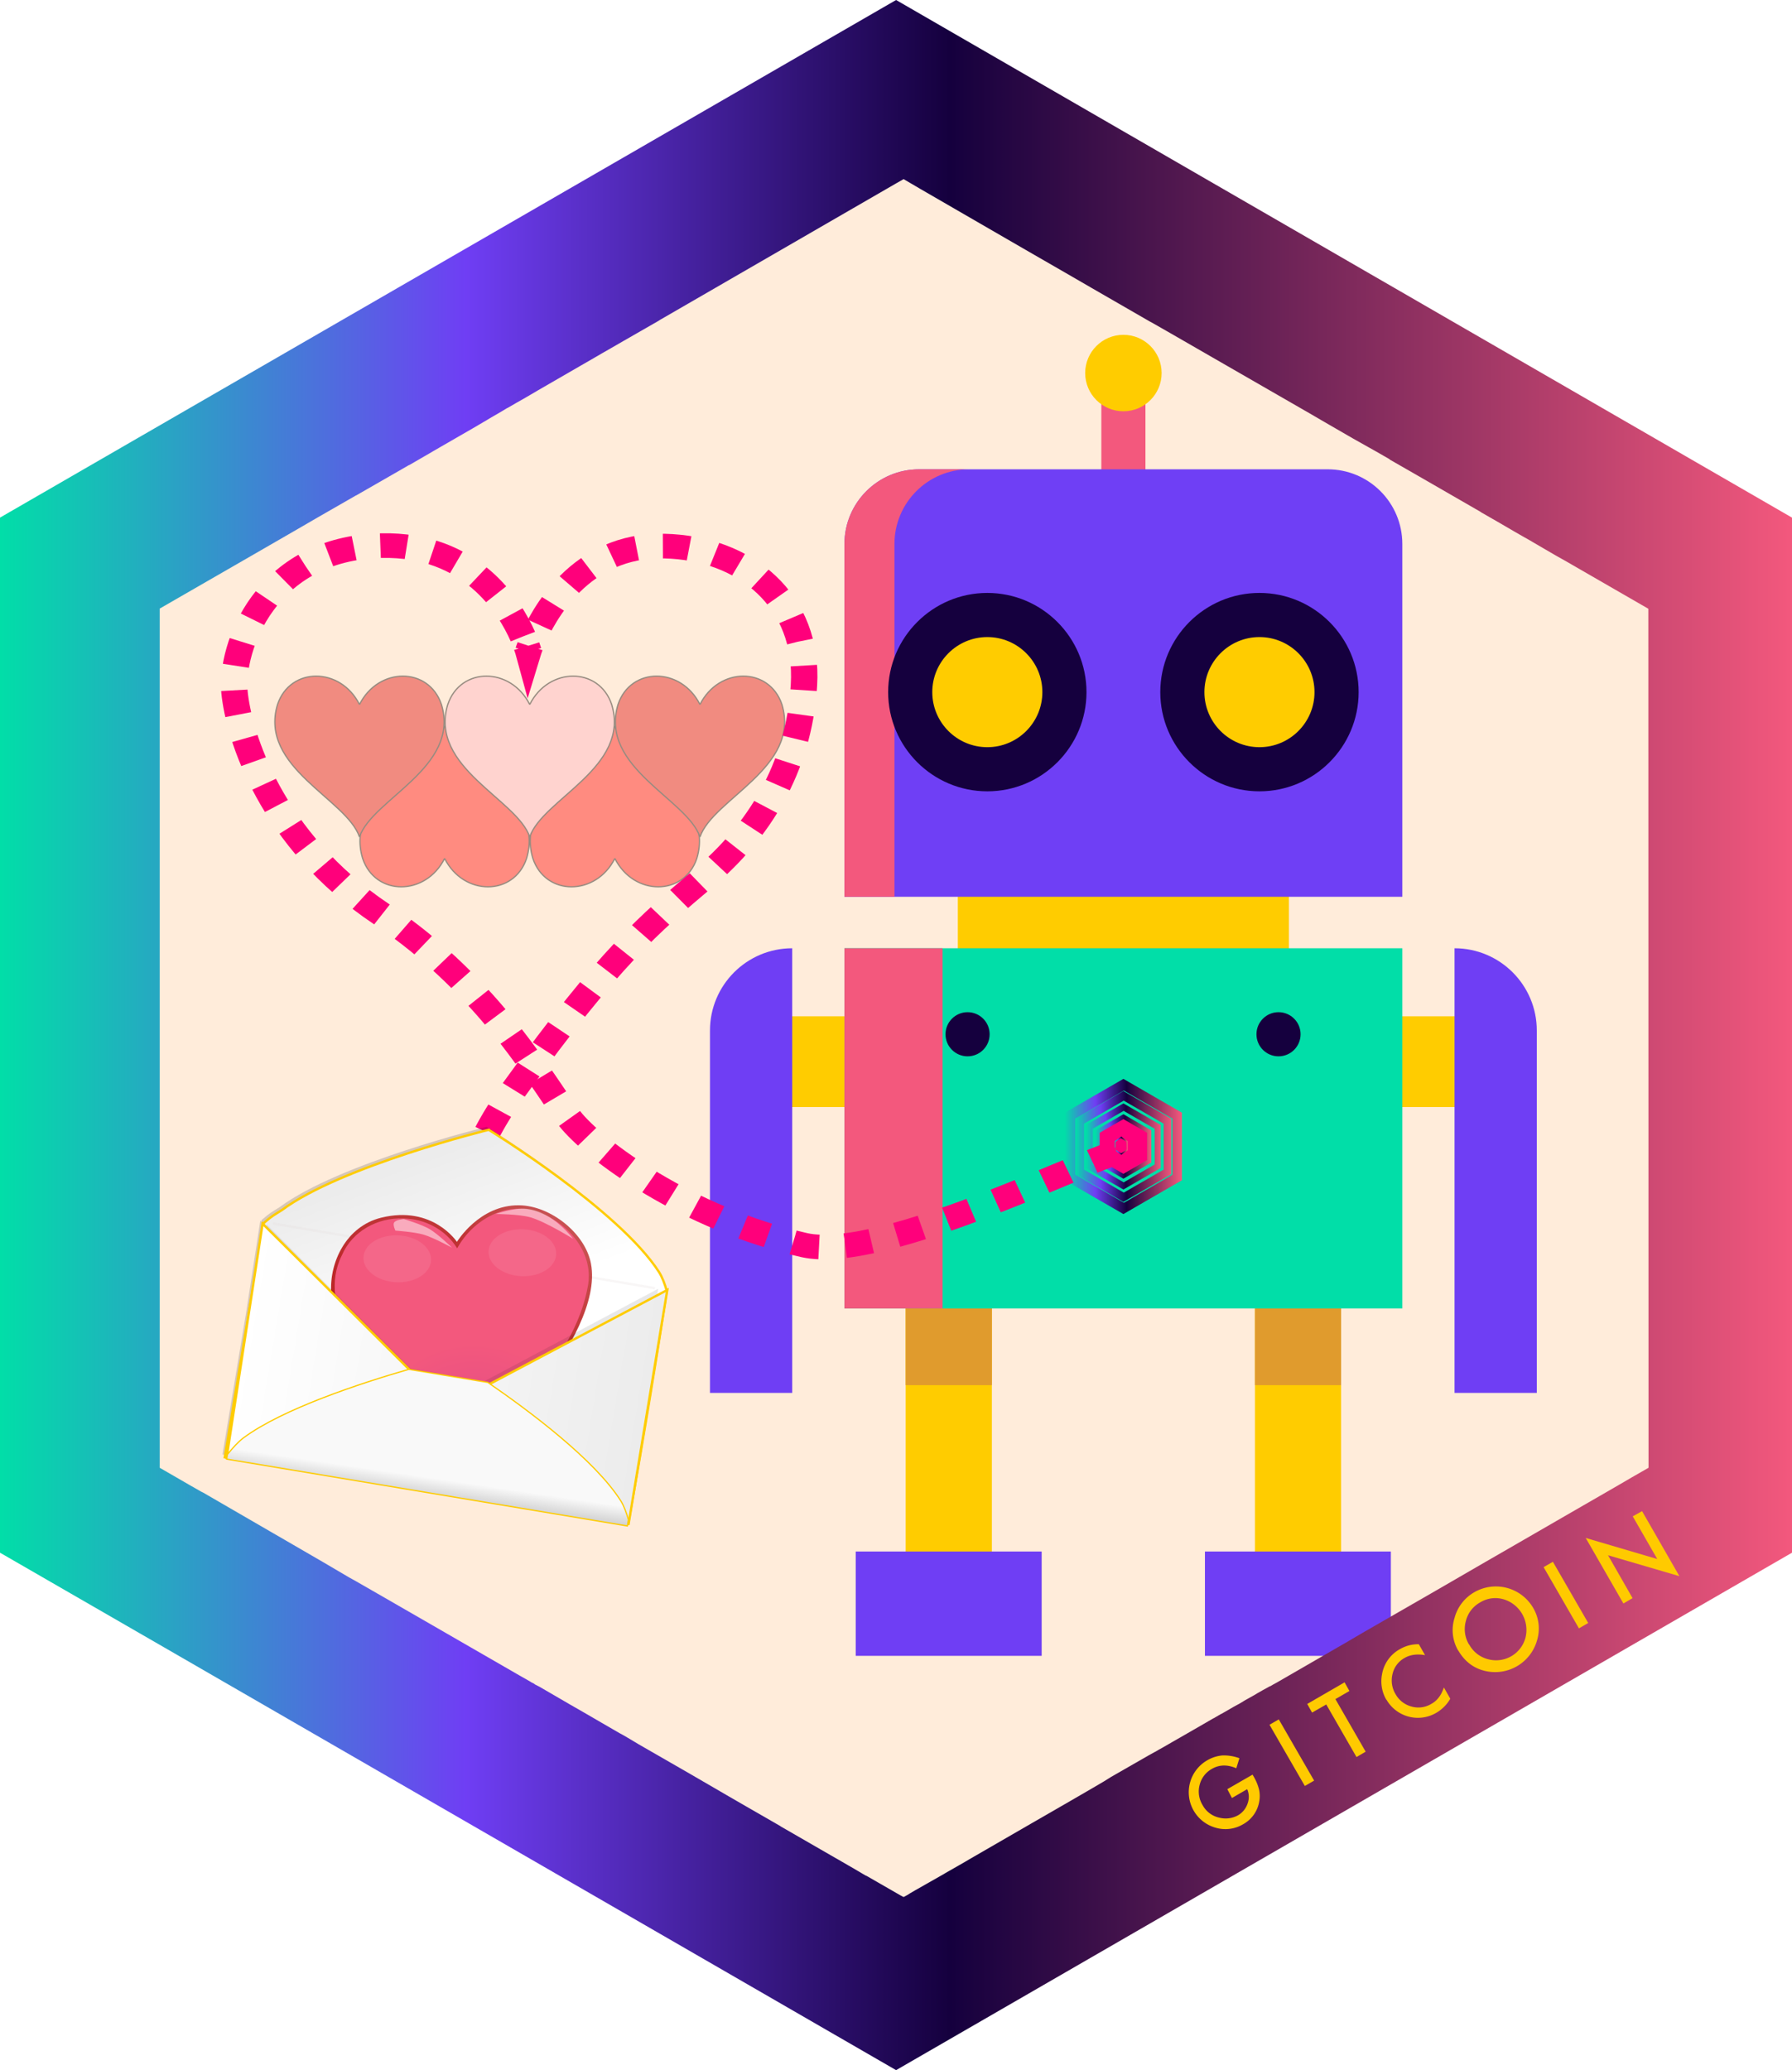 <?xml version="1.0" encoding="UTF-8" standalone="no"?>
<svg
   xmlns:dc="http://purl.org/dc/elements/1.1/"
   xmlns:cc="http://creativecommons.org/ns#"
   xmlns:rdf="http://www.w3.org/1999/02/22-rdf-syntax-ns#"
   xmlns:svg="http://www.w3.org/2000/svg"
   xmlns="http://www.w3.org/2000/svg"
   xmlns:xlink="http://www.w3.org/1999/xlink"
   xmlns:sodipodi="http://sodipodi.sourceforge.net/DTD/sodipodi-0.dtd"
   xmlns:inkscape="http://www.inkscape.org/namespaces/inkscape"
   id="svg5953"
   sodipodi:docname="botmati2.svg"
   inkscape:export-filename="/home/roger/mis-dibujos/open/uploaded/things/robot_box.png"
   viewBox="0 0 594 686"
   sodipodi:version="0.32"
   inkscape:export-xdpi="90"
   version="1.0"
   inkscape:output_extension="org.inkscape.output.svg.inkscape"
   inkscape:export-ydpi="90"
   inkscape:version="1.0.2 (e86c870879, 2021-01-15)"
   width="594"
   height="686">
  <defs
     id="defs5955">
    <linearGradient
       id="linearGradient4792">
      <stop
         id="stop4794"
         style="stop-color:#ffffff"
         offset="0" />
      <stop
         id="stop4796"
         style="stop-color:#585858"
         offset="1" />
    </linearGradient>
    <clipPath
       clipPathUnits="userSpaceOnUse"
       id="clipPath448">
      <path
         d="m 11336.1,10964.8 h -332.9 c -13.3,0 -25.8,5 -36.8,14 62.2,35 133.9,54.9 210.4,54.9 72.8,0 141.4,-18.1 201.5,-50.1 -12.2,-11.9 -26.7,-18.8 -42.2,-18.8"
         id="path446" />
    </clipPath>
    <radialGradient
       fx="0"
       fy="0"
       cx="0"
       cy="0"
       r="1"
       gradientUnits="userSpaceOnUse"
       gradientTransform="matrix(429.585,0,0,-429.585,11176.7,10604.1)"
       spreadMethod="pad"
       id="radialGradient454">
      <stop
         style="stop-opacity:1;stop-color:#59caf4"
         offset="0"
         id="stop450" />
      <stop
         style="stop-opacity:1;stop-color:#0c1c2b"
         offset="1"
         id="stop452" />
    </radialGradient>
    <linearGradient
       inkscape:collect="always"
       xlink:href="#radial-gradient-4"
       id="linearGradient3677"
       x1="5.4717639e-06"
       y1="343"
       x2="594"
       y2="343"
       gradientUnits="userSpaceOnUse"
       gradientTransform="translate(1256.418,182.877)" />
    <radialGradient
       id="radial-gradient-4"
       cx="518.31"
       cy="598.5"
       r="559.84"
       gradientUnits="userSpaceOnUse"
       gradientTransform="matrix(0.573,0,0,0.573,-536.753,-65.682)">
      <stop
         offset="0"
         stop-color="#2b237c"
         id="stop1117-9"
         style="stop-color:#01dea8;stop-opacity:1" />
      <stop
         offset="0.26"
         stop-color="#33c"
         id="stop1119-4"
         style="stop-color:#6f3ef4;stop-opacity:1" />
      <stop
         offset="0.53"
         stop-color="#339"
         id="stop1121-6"
         style="stop-color:#15003e;stop-opacity:1" />
      <stop
         offset="1"
         stop-color="#180d5b"
         id="stop1123-8"
         style="stop-color:#f3587d;stop-opacity:1" />
    </radialGradient>
    <linearGradient
       inkscape:collect="always"
       xlink:href="#radial-gradient-4"
       id="linearGradient1450"
       gradientUnits="userSpaceOnUse"
       gradientTransform="matrix(0.065,0,0,0.065,1609.393,540.388)"
       x1="5.4717639e-06"
       y1="343"
       x2="594"
       y2="343" />
    <linearGradient
       inkscape:collect="always"
       xlink:href="#radial-gradient-4"
       id="linearGradient1454"
       gradientUnits="userSpaceOnUse"
       gradientTransform="matrix(0.054,0,0,0.054,1612.89,544.427)"
       x1="5.4717639e-06"
       y1="343"
       x2="594"
       y2="343" />
    <linearGradient
       inkscape:collect="always"
       xlink:href="#radial-gradient-4"
       id="linearGradient1458"
       gradientUnits="userSpaceOnUse"
       gradientTransform="matrix(0.042,0,0,0.042,1616.431,548.517)"
       x1="5.4717639e-06"
       y1="343"
       x2="594"
       y2="343" />
    <linearGradient
       inkscape:collect="always"
       xlink:href="#radial-gradient-4"
       id="linearGradient1462"
       gradientUnits="userSpaceOnUse"
       gradientTransform="matrix(0.031,0,0,0.031,1619.535,552.101)"
       x1="5.4717639e-06"
       y1="343"
       x2="594"
       y2="343" />
    <linearGradient
       inkscape:collect="always"
       xlink:href="#radial-gradient-4"
       id="linearGradient1466"
       gradientUnits="userSpaceOnUse"
       gradientTransform="matrix(0.022,0,0,0.022,1622.142,555.113)"
       x1="5.4717639e-06"
       y1="343"
       x2="594"
       y2="343" />
    <linearGradient
       inkscape:collect="always"
       xlink:href="#radial-gradient-4"
       id="linearGradient1470"
       gradientUnits="userSpaceOnUse"
       gradientTransform="matrix(0.014,0,0,0.014,1624.653,558.013)"
       x1="5.4717639e-06"
       y1="343"
       x2="594"
       y2="343" />
    <linearGradient
       inkscape:collect="always"
       xlink:href="#radial-gradient-4"
       id="linearGradient1478"
       gradientUnits="userSpaceOnUse"
       gradientTransform="matrix(0.007,0,0,0.009,1625.942,559.501)"
       x1="5.4717639e-06"
       y1="343"
       x2="594"
       y2="343" />
    <filter
       id="h">
      <feGaussianBlur
         stdDeviation="2.494"
         id="feGaussianBlur1518" />
    </filter>
    <filter
       id="a">
      <feGaussianBlur
         stdDeviation=".772"
         id="feGaussianBlur1521" />
    </filter>
    <filter
       id="i">
      <feGaussianBlur
         stdDeviation="2.01"
         id="feGaussianBlur1524" />
    </filter>
    <filter
       id="j"
       x="-0.006"
       y="-0.641"
       width="1.012"
       height="2.282">
      <feGaussianBlur
         stdDeviation=".417"
         id="feGaussianBlur1527" />
    </filter>
    <filter
       id="b"
       x="-0.327"
       y="-0.446"
       width="1.655"
       height="1.893">
      <feGaussianBlur
         stdDeviation="6.24"
         id="feGaussianBlur1530" />
    </filter>
    <linearGradient
       id="g"
       x1="1206"
       x2="1366.1"
       y1="-796.46"
       y2="-519.79"
       gradientTransform="matrix(0.408,0.068,-0.068,0.408,871.147,802.02)"
       gradientUnits="userSpaceOnUse">
      <stop
         stop-color="#ececec"
         offset="0"
         id="stop1533" />
      <stop
         stop-color="#fff"
         offset=".407"
         id="stop1535" />
      <stop
         stop-color="#fff"
         offset=".86"
         id="stop1537" />
      <stop
         stop-color="#e6e6e6"
         offset="1"
         id="stop1539" />
    </linearGradient>
    <linearGradient
       id="f"
       x1="-685.33"
       x2="-509.15"
       gradientUnits="userSpaceOnUse"
       gradientTransform="matrix(0.766,0.127,-0.127,0.766,1920.781,354.545)">
      <stop
         stop-color="#fff"
         offset="0"
         id="stop1542" />
      <stop
         stop-color="#ececec"
         offset="1"
         id="stop1544" />
    </linearGradient>
    <linearGradient
       id="e"
       x1="1158.5"
       x2="1158.8"
       y1="-519.96"
       y2="-503.07"
       gradientTransform="matrix(0.408,0.068,-0.068,0.408,871.689,803.022)"
       gradientUnits="userSpaceOnUse">
      <stop
         stop-color="#f9f9f9"
         offset="0"
         id="stop1547" />
      <stop
         stop-color="#ccc"
         offset="1"
         id="stop1549" />
    </linearGradient>
    <radialGradient
       id="d"
       cx="827.56"
       cy="73.756"
       r="72.554"
       gradientTransform="matrix(-1.455,-0.575,-0.38,0.96,2630.801,1029.309)"
       gradientUnits="userSpaceOnUse">
      <stop
         stop-color="#b20506"
         offset="0"
         id="stop1552" />
      <stop
         stop-color="#b20506"
         stop-opacity=".556"
         offset="1"
         id="stop1554" />
    </radialGradient>
    <radialGradient
       id="c"
       cx="631.34"
       cy="137.41"
       r="72.554"
       gradientTransform="matrix(-0.467,-0.156,-0.146,0.435,1729.564,700.324)"
       gradientUnits="userSpaceOnUse">
      <stop
         stop-color="#e04a87"
         offset="0"
         id="stop1557" />
      <stop
         stop-color="#e04a87"
         stop-opacity="0"
         offset="1"
         id="stop1559"
         style="stop-color:#f3587d;stop-opacity:1" />
    </radialGradient>
    <filter
       inkscape:collect="always"
       style="color-interpolation-filters:sRGB"
       id="filter2523"
       x="-0.805"
       width="2.609"
       y="-0.697"
       height="2.393">
      <feGaussianBlur
         inkscape:collect="always"
         stdDeviation="1.91"
         id="feGaussianBlur2525" />
    </filter>
    <filter
       id="a-6"
       x="0"
       y="0"
       width="1"
       height="1"
       color-interpolation-filters="sRGB">
      <feFlood
         flood-color="rgb(128,128,128)"
         flood-opacity="0"
         result="result1"
         id="feFlood2611" />
      <feBlend
         in2="SourceGraphic"
         result="result2"
         id="feBlend2613"
         mode="normal" />
      <feComposite
         in2="SourceGraphic"
         k2="1"
         operator="arithmetic"
         result="result3"
         id="feComposite2615"
         k1="0"
         k3="0"
         k4="0" />
      <feComposite
         in2="SourceGraphic"
         operator="in"
         id="feComposite2617" />
    </filter>
    <style
       type="text/css"
       id="style6863">#hearts {stroke:black;stroke-width:2px;}
      .heart1 {fill:#ff0000;}
      .heart2 {fill:#dd0000;}
      .heart3 {fill:#ffb0c0;}</style>
    <symbol
       id="Heart"
       viewBox="0 0 280 270">
      <path
         d="M 140,58 C 170,-2 250,-2 270,58 300,158 160,208 140,268 M 140,58 C 110,-2 30,-2 10,58 -20,158 120,208 140,268"
         id="path6865" />
    </symbol>
  </defs>
  <sodipodi:namedview
     id="base"
     bordercolor="#666666"
     inkscape:pageshadow="2"
     inkscape:window-y="42"
     pagecolor="#ffffff"
     inkscape:window-height="726"
     inkscape:zoom="0.7"
     inkscape:window-x="0"
     showgrid="false"
     borderopacity="1.0"
     inkscape:current-layer="layer1"
     inkscape:cx="418.01764"
     inkscape:cy="324.55353"
     inkscape:window-width="1366"
     inkscape:pageopacity="0.0"
     inkscape:document-units="px"
     inkscape:document-rotation="0"
     inkscape:window-maximized="1"
     inkscape:snap-others="false"
     inkscape:snap-smooth-nodes="true"
     inkscape:snap-global="false" />
  <g
     id="layer1"
     inkscape:label="Capa 1"
     inkscape:groupmode="layer"
     transform="translate(-242.63,-346.68)">
    <g
       id="g7170"
       inkscape:export-xdpi="90"
       inkscape:export-ydpi="90"
       transform="translate(-1013.788,163.803)">
      <ellipse
         style="fill:#ffecda;fill-opacity:0.996;stroke:none;stroke-width:3.551;stroke-miterlimit:4;stroke-dasharray:none;stroke-dashoffset:0;stroke-opacity:1;paint-order:markers fill stroke;stop-color:#000000"
         id="path6859"
         cx="1557.216"
         cy="527.539"
         rx="286.064"
         ry="287.362" />
      <g
         id="hearts"
         transform="matrix(0.209,0,0,0.209,1346.318,404.224)"
         style="opacity:0.411">
        <g
           class="heart1"
           transform="rotate(180,207.5,180)"
           id="g6872">
          <use
             y="0"
             x="0"
             xlink:href="#Heart"
             width="280"
             height="270"
             id="use6870" />
        </g>
        <g
           class="heart1"
           transform="rotate(180,342.5,180)"
           id="g6876">
          <use
             y="0"
             x="0"
             xlink:href="#Heart"
             width="280"
             height="270"
             id="use6874" />
        </g>
        <g
           class="heart2"
           id="g6880">
          <use
             y="0"
             x="0"
             xlink:href="#Heart"
             width="280"
             height="270"
             id="use6878" />
        </g>
        <g
           class="heart3"
           transform="translate(270)"
           id="g6884">
          <use
             y="0"
             x="0"
             xlink:href="#Heart"
             width="280"
             height="270"
             id="use6882" />
        </g>
        <g
           class="heart2"
           transform="translate(540)"
           id="g6888">
          <use
             y="0"
             x="0"
             xlink:href="#Heart"
             width="280"
             height="270"
             id="use6886" />
        </g>
      </g>
      <g
         id="g1135"
         transform="translate(681.615,276.548)" />
      <g
         id="g1137"
         transform="translate(681.615,276.548)" />
      <g
         id="g1139"
         transform="translate(681.615,276.548)" />
      <g
         id="g1141"
         transform="translate(681.615,276.548)" />
      <g
         id="g1143"
         transform="translate(681.615,276.548)" />
      <g
         id="g1145"
         transform="translate(681.615,276.548)" />
      <g
         id="g1147"
         transform="translate(681.615,276.548)" />
      <g
         id="g1149"
         transform="translate(681.615,276.548)" />
      <g
         id="g1151"
         transform="translate(681.615,276.548)" />
      <g
         id="g1153"
         transform="translate(681.615,276.548)" />
      <g
         id="g1155"
         transform="translate(681.615,276.548)" />
      <g
         id="g1157"
         transform="translate(681.615,276.548)" />
      <g
         id="g1159"
         transform="translate(681.615,276.548)" />
      <g
         id="g1161"
         transform="translate(681.615,276.548)" />
      <g
         id="g1163"
         transform="translate(681.615,276.548)" />
      <path
         style="fill:#f3587d;fill-opacity:1;stroke-width:0.855"
         d="m 1628.791,371.062 c -4.04,0 -7.314,-3.274 -7.314,-7.314 v -49.937 c 0,-4.039 3.273,-7.314 7.314,-7.314 4.04,0 7.314,3.274 7.314,7.314 v 49.937 c 0,4.039 -3.273,7.314 -7.314,7.314 z"
         id="path1079" />
      <rect
         x="1573.912"
         y="472.244"
         style="fill:#ffcc00;fill-opacity:1;stroke-width:0.855"
         width="109.755"
         height="29.743"
         id="rect1081" />
      <path
         style="fill:#6f3ff5;fill-opacity:1;stroke-width:0.855"
         d="m 1721.25,363.132 v 116.913 h -37.583 -109.755 -37.583 V 363.132 c 0,-13.662 11.078,-24.74 24.74,-24.74 h 67.725 67.716 c 13.671,8.6e-4 24.739,11.079 24.739,24.74 z"
         id="path1083" />
      <path
         style="fill:#f3587d;fill-opacity:1;stroke-width:0.855"
         d="m 1577.647,338.393 h -16.578 c -13.662,0 -24.74,11.078 -24.74,24.74 v 116.913 h 16.578 V 363.132 c 9e-4,-13.661 11.079,-24.739 24.74,-24.739 z"
         id="path1085" />
      <rect
         x="1556.623"
         y="604.906"
         style="fill:#ffcc00;fill-opacity:1;stroke-width:0.855"
         width="28.572"
         height="103.729"
         id="rect1087" />
      <rect
         x="1672.394"
         y="604.906"
         style="fill:#ffcc00;fill-opacity:1;stroke-width:0.855"
         width="28.563"
         height="103.729"
         id="rect1089" />
      <path
         style="fill:#e09b2d;stroke-width:0.855"
         d="M 1672.394,605.881 V 641.884 h 28.563 V 605.881 Z M 1556.623,641.884 h 28.572 v -36.003 h -28.572 z"
         id="path1093" />
      <rect
         x="1708.144"
         y="519.657"
         style="fill:#ffcc00;fill-opacity:1;stroke-width:0.855"
         width="53.273"
         height="30.075"
         id="rect1095" />
      <rect
         x="1495.791"
         y="519.657"
         style="fill:#ffcc00;fill-opacity:1;stroke-width:0.855"
         width="54.014"
         height="30.075"
         id="rect1097" />
      <path
         style="fill:#ffcc00;fill-opacity:1;stroke-width:0.855"
         d="m 1583.683,386.673 c 14.121,0 25.56,11.448 25.56,25.56 0,14.121 -11.439,25.56 -25.56,25.56 -14.11,0 -25.549,-11.439 -25.549,-25.56 0,-14.111 11.439,-25.56 25.549,-25.56 z"
         id="path1099" />
      <path
         style="fill:#ffcc00;fill-opacity:1;stroke-width:0.855"
         d="m 1673.896,386.673 c 14.11,0 25.559,11.448 25.559,25.56 0,14.121 -11.448,25.56 -25.559,25.56 -14.121,0 -25.56,-11.439 -25.56,-25.56 0,-14.111 11.439,-25.56 25.56,-25.56 z"
         id="path1101" />
      <polygon
         style="fill:#6f3ef4;fill-opacity:1"
         points="171.606,471.562 205.019,471.562 224.36,471.562 224.36,512 152.265,512 152.265,471.562 "
         id="polygon1105"
         transform="matrix(0.855,0,0,0.855,1409.879,293.827)" />
      <polygon
         style="fill:#6f3ef4;fill-opacity:1"
         points="306.992,471.562 340.394,471.562 359.735,471.562 359.735,512 287.651,512 287.651,471.562 "
         id="polygon1107"
         transform="matrix(0.855,0,0,0.855,1409.879,293.827)" />
      <path
         style="fill:#6f3ef4;fill-opacity:1;stroke-width:0.855"
         d="m 1765.825,524.377 v 120.073 h -27.265 v -94.718 -30.075 -22.546 0 c 15.059,0 27.265,12.208 27.265,27.266 z"
         id="path1109" />
      <path
         style="fill:#6f3ef4;fill-opacity:1;stroke-width:0.855"
         d="m 1519.02,549.731 v 94.718 H 1491.754 V 524.377 c 0,-15.059 12.207,-27.265 27.265,-27.265 v 0 22.546 z"
         id="path1111" />
      <path
         style="fill:#01dea8;fill-opacity:1;stroke-width:0.855"
         d="m 1721.25,549.731 v 66.74 h -20.293 v -0.009 h -28.563 v 0.009 h -87.2 v -0.009 h -28.572 v 0.009 h -20.293 V 549.731 519.657 497.111 h 37.583 109.755 37.583 v 22.546 z"
         id="path1115" />
      <rect
         x="1536.329"
         y="497.111"
         style="fill:#f3587d;fill-opacity:1;stroke-width:0.855"
         width="32.531"
         height="119.351"
         id="rect1117" />
      <path
         style="fill:#15003e;fill-opacity:1;stroke-width:0.855"
         d="m 1616.56,412.233 c 0,-18.125 -14.746,-32.872 -32.872,-32.872 -18.127,0 -32.873,14.747 -32.873,32.872 0,18.125 14.747,32.872 32.873,32.872 18.125,0 32.872,-14.747 32.872,-32.872 z m -51.117,0 c 0,-10.06 8.185,-18.245 18.246,-18.245 10.06,0 18.245,8.184 18.245,18.245 0,10.06 -8.184,18.245 -18.245,18.245 -10.06,0 -18.246,-8.185 -18.246,-18.245 z"
         id="path1119" />
      <path
         style="fill:#15003e;fill-opacity:1;stroke-width:0.855"
         d="m 1673.895,445.105 c 18.125,0 32.872,-14.747 32.872,-32.872 0,-18.125 -14.747,-32.872 -32.872,-32.872 -18.127,0 -32.873,14.747 -32.873,32.872 0,18.125 14.746,32.872 32.873,32.872 z m 0,-51.117 c 10.06,0 18.244,8.184 18.244,18.245 0,10.06 -8.184,18.245 -18.244,18.245 -10.06,0 -18.246,-8.184 -18.246,-18.245 0,-10.06 8.185,-18.245 18.246,-18.245 z"
         id="path1121" />
      <g
         id="g1290"
         transform="matrix(0.855,0,0,0.855,827.018,57.345)">
        <circle
           style="fill:#15003e;fill-opacity:1"
           cx="997.89"
           cy="547.675"
           r="8.553"
           id="circle1123" />
        <circle
           style="fill:#15003e;fill-opacity:1"
           cx="877.34"
           cy="547.675"
           r="8.553"
           id="circle1125" />
      </g>
      <circle
         style="fill:#ffcc00;fill-opacity:1;stroke-width:0.855"
         cx="1628.795"
         cy="306.497"
         r="12.669"
         id="circle1129" />
      <path
         class="cls-6"
         d="m 1628.793,540.388 -19.4,11.203 v 22.403 l 3.81,2.197 0.071,0.041 15.52,8.961 19.397,-11.2 v -22.403 z m 16.29,31.768 -0.359,0.206 -0.314,0.183 -0.928,0.535 -0.022,0.015 v 0 l -1.258,0.726 -0.662,0.382 -1.067,0.618 -0.546,0.314 -1.04,0.599 -0.389,0.228 -0.131,0.075 -1.321,0.764 -0.082,0.045 -0.045,0.026 -0.019,0.011 h -0.01 l -0.15,0.082 -0.112,0.064 -0.075,0.045 -0.195,0.109 -0.123,0.075 -0.131,0.071 -0.187,0.109 -0.086,0.049 v 0 l -0.161,0.094 v 0 l -0.161,0.094 -0.442,0.255 -0.281,0.161 -0.221,0.127 -0.075,0.041 -0.082,0.049 v 0 l -0.135,0.075 -0.816,0.468 -0.15,0.094 -0.236,0.138 -0.232,0.135 -0.258,0.15 -0.857,0.494 -1.347,0.779 -0.082,0.049 -0.176,0.101 -0.243,0.139 -0.03,0.019 -0.632,0.359 -0.108,0.064 -0.011,0.007 -0.049,0.03 -0.067,0.037 h -0.019 l -0.049,-0.026 -0.449,-0.258 -0.299,-0.172 h -0.01 l -0.318,-0.187 -0.06,-0.034 -0.019,-0.011 -0.213,-0.124 -0.06,-0.034 -1.175,-0.678 -0.015,-0.011 -0.722,-0.415 -0.434,-0.251 v 0 l -0.135,-0.079 -0.651,-0.378 -1.119,-0.644 -0.15,-0.09 -0.026,-0.015 -0.011,-0.007 -0.045,-0.026 -0.108,-0.064 -0.064,-0.034 -0.311,-0.18 -0.464,-0.27 -0.307,-0.176 -0.67,-0.389 -0.015,-0.007 -0.067,-0.034 -0.037,-0.026 -0.052,-0.026 -0.023,-0.015 -0.243,-0.139 -1.882,-1.086 -1.183,-0.681 -0.457,-0.262 -0.161,-0.09 -0.554,-0.326 -0.659,-0.382 -0.187,-0.109 -0.239,-0.139 -1.512,-0.876 -0.052,-0.026 -0.262,-0.15 -0.603,-0.348 -0.026,-0.015 v -18.596 l 0.539,-0.311 1.482,-0.853 1.044,-0.603 0.348,-0.202 0.835,-0.479 v 0 l 0.984,-0.565 0.142,-0.082 0.022,-0.011 v 0 l 0.071,-0.041 0.258,-0.15 0.142,-0.082 v 0 l 0.037,-0.022 0.123,-0.071 0.045,-0.026 0.415,-0.24 v 0 l 0.273,-0.157 0.255,-0.15 0.052,-0.03 0.022,-0.015 0.082,-0.049 0.105,-0.06 0.146,-0.086 0.086,-0.052 v 0 l 0.034,-0.019 0.187,-0.109 0.093,-0.052 0.168,-0.097 0.019,-0.011 0.172,-0.101 1.231,-0.711 0.161,-0.094 0.183,-0.105 0.266,-0.153 0.763,-0.438 0.011,-0.007 0.03,-0.019 5.097,-2.946 0.165,-0.094 v 0 l 0.37,0.217 2.272,1.314 0.909,0.524 0.524,0.303 1.246,0.719 0.082,0.045 0.367,0.21 1.235,0.711 1.86,1.071 0.037,0.022 0.303,0.176 0.532,0.307 0.486,0.273 0.281,0.161 0.03,0.022 0.632,0.363 1.325,0.764 0.01,0.007 0.404,0.232 0.314,0.183 0.176,0.101 0.172,0.097 0.037,0.022 0.27,0.157 0.251,0.146 0.187,0.105 1.812,1.044 z"
         id="path1448"
         style="isolation:isolate;fill:url(#linearGradient1450);fill-opacity:1;stroke-width:0.037" />
      <path
         class="cls-6"
         d="m 1628.793,544.427 -15.903,9.183 v 18.364 l 3.123,1.801 0.058,0.034 12.721,7.346 15.9,-9.18 v -18.364 z m 13.353,26.041 -0.294,0.169 -0.258,0.15 -0.761,0.439 -0.018,0.012 v 0 l -1.031,0.595 -0.543,0.313 -0.874,0.506 -0.448,0.258 -0.853,0.491 -0.319,0.187 -0.107,0.061 -1.083,0.626 -0.067,0.037 -0.037,0.021 -0.016,0.01 h -0.012 l -0.123,0.068 -0.091,0.052 -0.061,0.037 -0.16,0.089 -0.101,0.061 -0.107,0.058 -0.153,0.089 -0.071,0.04 v 0 l -0.132,0.077 v 0 l -0.132,0.077 -0.362,0.209 -0.23,0.132 -0.181,0.104 -0.061,0.034 -0.067,0.04 v 0 l -0.111,0.061 -0.669,0.384 -0.123,0.077 -0.193,0.113 -0.19,0.11 -0.212,0.123 -0.703,0.405 -1.104,0.638 -0.067,0.04 -0.144,0.083 -0.199,0.113 -0.024,0.015 -0.518,0.295 -0.089,0.052 -0.012,0.006 -0.04,0.025 -0.055,0.031 h -0.016 l -0.04,-0.021 -0.368,-0.212 -0.245,-0.141 h -0.012 l -0.261,-0.153 -0.049,-0.028 -0.016,-0.01 -0.175,-0.101 -0.049,-0.028 -0.963,-0.555 -0.012,-0.01 -0.592,-0.341 -0.356,-0.206 v 0 l -0.111,-0.065 -0.534,-0.31 -0.917,-0.528 -0.123,-0.074 -0.022,-0.012 -0.012,-0.006 -0.037,-0.021 -0.089,-0.052 -0.053,-0.028 -0.255,-0.147 -0.38,-0.221 -0.252,-0.144 -0.549,-0.319 -0.012,-0.006 -0.055,-0.028 -0.03,-0.021 -0.042,-0.021 -0.019,-0.012 -0.199,-0.114 -1.543,-0.89 -0.969,-0.558 -0.374,-0.215 -0.132,-0.074 -0.454,-0.267 -0.54,-0.313 -0.153,-0.089 -0.196,-0.113 -1.239,-0.718 -0.042,-0.021 -0.215,-0.123 -0.494,-0.285 -0.022,-0.012 v -15.243 l 0.442,-0.255 1.215,-0.7 0.856,-0.494 0.285,-0.166 0.684,-0.393 v 0 l 0.807,-0.463 0.117,-0.068 0.018,-0.01 v 0 l 0.058,-0.034 0.212,-0.123 0.117,-0.068 v 0 l 0.03,-0.018 0.101,-0.058 0.037,-0.021 0.341,-0.196 v 0 l 0.224,-0.129 0.209,-0.123 0.042,-0.025 0.018,-0.012 0.067,-0.04 0.085,-0.049 0.119,-0.071 0.071,-0.043 v 0 l 0.028,-0.015 0.153,-0.089 0.076,-0.043 0.138,-0.08 0.016,-0.01 0.141,-0.083 1.009,-0.583 0.132,-0.077 0.15,-0.086 0.218,-0.126 0.626,-0.359 0.012,-0.006 0.024,-0.015 4.178,-2.415 0.135,-0.077 v 0 l 0.304,0.178 1.862,1.077 0.746,0.43 0.429,0.249 1.022,0.589 0.067,0.037 0.301,0.172 1.012,0.583 1.525,0.878 0.03,0.018 0.249,0.144 0.436,0.252 0.399,0.224 0.23,0.132 0.024,0.018 0.518,0.298 1.086,0.626 0.012,0.006 0.331,0.19 0.258,0.15 0.144,0.083 0.141,0.08 0.03,0.018 0.221,0.129 0.205,0.12 0.153,0.086 1.485,0.856 z"
         id="path1452"
         style="isolation:isolate;fill:url(#linearGradient1454);fill-opacity:1;stroke-width:0.031" />
      <path
         class="cls-6"
         d="m 1628.792,548.517 -12.361,7.138 v 14.274 l 2.427,1.4 0.045,0.026 9.888,5.71 12.358,-7.136 v -14.274 z m 10.379,20.241 -0.229,0.131 -0.2,0.117 -0.591,0.341 -0.014,0.01 v 0 l -0.801,0.463 -0.422,0.243 -0.679,0.394 -0.348,0.2 -0.663,0.382 -0.248,0.145 -0.083,0.048 -0.842,0.487 -0.052,0.029 -0.029,0.017 -0.012,0.008 h -0.01 l -0.095,0.052 -0.071,0.041 -0.047,0.029 -0.124,0.069 -0.079,0.048 -0.083,0.045 -0.119,0.069 -0.055,0.031 v 0 l -0.103,0.06 v 0 l -0.103,0.06 -0.281,0.162 -0.179,0.103 -0.141,0.081 -0.047,0.026 -0.052,0.031 v 0 l -0.086,0.048 -0.52,0.298 -0.095,0.06 -0.15,0.088 -0.148,0.086 -0.165,0.095 -0.546,0.315 -0.858,0.496 -0.052,0.031 -0.112,0.064 -0.155,0.088 -0.019,0.012 -0.403,0.229 -0.069,0.041 -0.01,0.005 -0.031,0.019 -0.043,0.024 h -0.013 l -0.031,-0.017 -0.286,-0.165 -0.191,-0.11 h -0.01 l -0.203,-0.119 -0.038,-0.021 -0.012,-0.008 -0.136,-0.079 -0.038,-0.021 -0.749,-0.432 -0.01,-0.008 -0.46,-0.265 -0.277,-0.16 v 0 l -0.086,-0.05 -0.415,-0.241 -0.713,-0.41 -0.095,-0.057 -0.017,-0.01 -0.01,-0.005 -0.029,-0.017 -0.069,-0.041 -0.041,-0.021 -0.198,-0.114 -0.296,-0.172 -0.196,-0.112 -0.427,-0.248 -0.01,-0.005 -0.043,-0.021 -0.023,-0.017 -0.033,-0.017 -0.015,-0.01 -0.155,-0.088 -1.199,-0.692 -0.753,-0.434 -0.291,-0.167 -0.102,-0.057 -0.353,-0.207 -0.42,-0.243 -0.119,-0.069 -0.152,-0.088 -0.963,-0.558 -0.033,-0.017 -0.167,-0.095 -0.384,-0.222 -0.017,-0.01 V 556.909 l 0.343,-0.198 0.944,-0.544 0.665,-0.384 0.222,-0.129 0.532,-0.305 v 0 l 0.627,-0.36 0.091,-0.052 0.014,-0.008 v 0 l 0.045,-0.026 0.165,-0.095 0.091,-0.052 v 0 l 0.023,-0.014 0.079,-0.045 0.029,-0.017 0.265,-0.153 v 0 l 0.174,-0.1 0.162,-0.095 0.033,-0.019 0.014,-0.01 0.052,-0.031 0.066,-0.038 0.093,-0.055 0.055,-0.033 v 0 l 0.022,-0.012 0.119,-0.069 0.059,-0.033 0.107,-0.062 0.013,-0.008 0.11,-0.064 0.784,-0.453 0.103,-0.06 0.117,-0.067 0.169,-0.098 0.486,-0.279 0.01,-0.005 0.019,-0.012 3.248,-1.877 0.105,-0.06 v 0 l 0.236,0.138 1.447,0.837 0.58,0.334 0.334,0.193 0.794,0.458 0.052,0.029 0.234,0.134 0.787,0.453 1.185,0.682 0.023,0.014 0.193,0.112 0.339,0.196 0.31,0.174 0.179,0.103 0.019,0.014 0.403,0.231 0.844,0.487 0.01,0.005 0.258,0.148 0.2,0.117 0.112,0.064 0.11,0.062 0.023,0.014 0.172,0.1 0.16,0.093 0.119,0.067 1.154,0.665 z"
         id="path1456"
         style="isolation:isolate;fill:url(#linearGradient1458);fill-opacity:1;stroke-width:0.024" />
      <path
         class="cls-6"
         d="m 1628.792,552.101 -9.257,5.346 v 10.69 l 1.818,1.048 0.034,0.02 7.405,4.276 9.255,-5.344 v -10.69 z m 7.773,15.159 -0.171,0.098 -0.15,0.087 -0.443,0.255 -0.011,0.007 v 0 l -0.6,0.346 -0.316,0.182 -0.509,0.295 -0.261,0.15 -0.496,0.286 -0.186,0.109 -0.062,0.036 -0.63,0.364 -0.039,0.021 -0.022,0.013 -0.01,0.006 h -0.01 l -0.071,0.039 -0.053,0.03 -0.035,0.021 -0.093,0.052 -0.059,0.036 -0.062,0.034 -0.089,0.052 -0.041,0.023 v 0 l -0.077,0.045 v 0 l -0.077,0.045 -0.211,0.121 -0.134,0.077 -0.105,0.061 -0.035,0.02 -0.039,0.023 v 0 l -0.064,0.036 -0.389,0.223 -0.071,0.045 -0.112,0.066 -0.111,0.064 -0.123,0.071 -0.409,0.236 -0.643,0.372 -0.039,0.023 -0.084,0.048 -0.116,0.066 -0.014,0.009 -0.302,0.171 -0.052,0.03 -0.01,0.004 -0.023,0.014 -0.032,0.018 h -0.01 l -0.023,-0.012 -0.214,-0.123 -0.143,-0.082 h -0.01 l -0.152,-0.089 -0.028,-0.016 -0.01,-0.006 -0.102,-0.059 -0.028,-0.016 -0.561,-0.323 -0.01,-0.006 -0.345,-0.198 -0.207,-0.12 v 0 l -0.064,-0.037 -0.311,-0.18 -0.534,-0.307 -0.071,-0.043 -0.013,-0.007 -0.01,-0.004 -0.022,-0.012 -0.052,-0.03 -0.031,-0.016 -0.148,-0.086 -0.222,-0.129 -0.146,-0.084 -0.32,-0.186 -0.01,-0.004 -0.032,-0.016 -0.017,-0.012 -0.025,-0.012 -0.011,-0.007 -0.116,-0.066 -0.898,-0.518 -0.564,-0.325 -0.218,-0.125 -0.077,-0.043 -0.264,-0.155 -0.314,-0.182 -0.089,-0.052 -0.114,-0.066 -0.722,-0.418 -0.025,-0.012 -0.125,-0.071 -0.287,-0.166 -0.013,-0.007 v -8.873 l 0.257,-0.148 0.707,-0.407 0.498,-0.288 0.166,-0.097 0.398,-0.229 v 0 l 0.47,-0.27 0.068,-0.039 0.011,-0.006 v 0 l 0.034,-0.02 0.123,-0.071 0.068,-0.039 v 0 l 0.017,-0.011 0.059,-0.034 0.022,-0.012 0.198,-0.114 v 0 l 0.13,-0.075 0.121,-0.071 0.025,-0.014 0.01,-0.007 0.039,-0.023 0.049,-0.029 0.07,-0.041 0.041,-0.025 v 0 l 0.016,-0.009 0.089,-0.052 0.044,-0.025 0.08,-0.046 0.01,-0.006 0.082,-0.048 0.587,-0.339 0.077,-0.045 0.087,-0.05 0.127,-0.073 0.364,-0.209 0.01,-0.004 0.014,-0.009 2.432,-1.406 0.079,-0.045 v 0 l 0.177,0.104 1.084,0.627 0.434,0.25 0.25,0.145 0.595,0.343 0.039,0.021 0.175,0.1 0.589,0.339 0.887,0.511 0.017,0.011 0.145,0.084 0.254,0.146 0.232,0.13 0.134,0.077 0.014,0.011 0.302,0.173 0.632,0.364 0.01,0.004 0.193,0.111 0.15,0.087 0.084,0.048 0.082,0.046 0.017,0.011 0.129,0.075 0.12,0.07 0.089,0.05 0.864,0.498 z"
         id="path1460"
         style="isolation:isolate;fill:url(#linearGradient1462);fill-opacity:1;stroke-width:0.018" />
      <path
         class="cls-6"
         d="m 1628.792,555.113 -6.649,3.84 v 7.678 l 1.306,0.753 0.024,0.014 5.319,3.071 6.648,-3.838 v -7.678 z m 5.583,10.888 -0.123,0.07 -0.108,0.063 -0.318,0.183 -0.01,0.005 v 0 l -0.431,0.249 -0.227,0.131 -0.365,0.212 -0.187,0.108 -0.356,0.205 -0.134,0.078 -0.044,0.026 -0.453,0.262 -0.028,0.015 -0.016,0.009 -0.01,0.004 h -0.01 l -0.051,0.028 -0.038,0.022 -0.025,0.015 -0.067,0.037 -0.042,0.026 -0.044,0.024 -0.064,0.037 -0.029,0.017 v 0 l -0.055,0.032 v 0 l -0.055,0.032 -0.151,0.087 -0.096,0.055 -0.076,0.044 -0.025,0.014 -0.028,0.017 v 0 l -0.046,0.026 -0.28,0.16 -0.051,0.032 -0.081,0.048 -0.08,0.046 -0.089,0.051 -0.294,0.169 -0.462,0.267 -0.028,0.017 -0.06,0.035 -0.083,0.048 -0.01,0.006 -0.217,0.123 -0.037,0.022 -0.01,0.003 -0.016,0.01 -0.023,0.013 h -0.01 l -0.017,-0.009 -0.154,-0.088 -0.102,-0.059 h -0.01 l -0.109,-0.064 -0.02,-0.011 -0.01,-0.004 -0.073,-0.042 -0.02,-0.012 -0.403,-0.232 -0.01,-0.004 -0.247,-0.142 -0.149,-0.086 v 0 l -0.046,-0.027 -0.223,-0.13 -0.384,-0.221 -0.051,-0.031 -0.01,-0.005 -0.01,-0.003 -0.016,-0.009 -0.037,-0.022 -0.022,-0.012 -0.106,-0.062 -0.159,-0.092 -0.105,-0.06 -0.23,-0.133 -0.01,-0.003 -0.023,-0.012 -0.012,-0.009 -0.018,-0.009 -0.01,-0.005 -0.083,-0.048 -0.645,-0.372 -0.405,-0.233 -0.157,-0.09 -0.055,-0.031 -0.19,-0.112 -0.226,-0.131 -0.064,-0.037 -0.082,-0.048 -0.518,-0.3 -0.018,-0.009 -0.09,-0.051 -0.206,-0.119 -0.01,-0.005 v -6.373 l 0.185,-0.106 0.508,-0.292 0.358,-0.207 0.119,-0.069 0.286,-0.164 v 0 l 0.337,-0.194 0.049,-0.028 0.01,-0.004 v 0 l 0.024,-0.014 0.088,-0.051 0.049,-0.028 v 0 l 0.012,-0.008 0.042,-0.024 0.016,-0.009 0.142,-0.082 v 0 l 0.094,-0.054 0.087,-0.051 0.018,-0.01 0.01,-0.005 0.028,-0.017 0.035,-0.021 0.05,-0.029 0.029,-0.018 v 0 l 0.012,-0.006 0.064,-0.037 0.032,-0.018 0.057,-0.033 0.01,-0.004 0.059,-0.035 0.422,-0.244 0.055,-0.032 0.062,-0.036 0.091,-0.053 0.262,-0.15 0.01,-0.003 0.01,-0.006 1.747,-1.01 0.057,-0.032 v 0 l 0.127,0.074 0.779,0.45 0.312,0.18 0.179,0.104 0.427,0.246 0.028,0.015 0.126,0.072 0.423,0.244 0.637,0.367 0.012,0.008 0.104,0.06 0.182,0.105 0.167,0.094 0.096,0.055 0.01,0.008 0.217,0.124 0.454,0.262 0.01,0.003 0.139,0.08 0.108,0.063 0.06,0.035 0.059,0.033 0.012,0.008 0.092,0.054 0.086,0.05 0.064,0.036 0.621,0.358 z"
         id="path1464"
         style="isolation:isolate;fill:url(#linearGradient1466);fill-opacity:1;stroke-width:0.013" />
      <path
         class="cls-6"
         d="m 1628.791,558.013 -4.138,2.389 v 4.778 l 0.812,0.469 0.015,0.009 3.31,1.911 4.137,-2.389 v -4.778 z m 3.474,6.776 -0.077,0.044 -0.067,0.039 -0.198,0.114 -0.01,0.003 v 0 l -0.268,0.155 -0.141,0.081 -0.227,0.132 -0.117,0.067 -0.222,0.128 -0.083,0.049 -0.027,0.016 -0.282,0.163 -0.017,0.01 -0.01,0.006 -0.01,0.002 h -0.01 l -0.032,0.018 -0.024,0.014 -0.016,0.01 -0.042,0.023 -0.026,0.016 -0.027,0.015 -0.04,0.023 -0.018,0.01 v 0 l -0.034,0.02 v 0 l -0.034,0.02 -0.094,0.054 -0.06,0.034 -0.047,0.027 -0.016,0.009 -0.017,0.01 v 0 l -0.029,0.016 -0.174,0.1 -0.032,0.02 -0.05,0.03 -0.05,0.029 -0.055,0.032 -0.183,0.105 -0.287,0.166 -0.018,0.01 -0.037,0.021 -0.052,0.029 -0.01,0.004 -0.135,0.077 -0.023,0.014 -0.01,0.002 -0.01,0.006 -0.014,0.008 h -0.01 l -0.011,-0.006 -0.096,-0.055 -0.064,-0.037 h -0.01 l -0.068,-0.04 -0.012,-0.007 -0.01,-0.002 -0.045,-0.026 -0.012,-0.007 -0.251,-0.144 -0.01,-0.002 -0.154,-0.089 -0.093,-0.053 v 0 l -0.029,-0.017 -0.139,-0.081 -0.239,-0.137 -0.032,-0.019 -0.01,-0.003 -0.01,-0.002 -0.01,-0.006 -0.023,-0.014 -0.014,-0.007 -0.066,-0.038 -0.099,-0.058 -0.065,-0.037 -0.143,-0.083 -0.01,-0.002 -0.014,-0.007 -0.01,-0.006 -0.011,-0.006 -0.01,-0.003 -0.052,-0.03 -0.401,-0.232 -0.252,-0.145 -0.097,-0.056 -0.034,-0.019 -0.118,-0.07 -0.141,-0.081 -0.04,-0.023 -0.051,-0.03 -0.323,-0.187 -0.011,-0.006 -0.056,-0.032 -0.129,-0.074 -0.01,-0.003 v -3.966 l 0.115,-0.066 0.316,-0.182 0.223,-0.129 0.074,-0.043 0.178,-0.102 v 0 l 0.21,-0.121 0.031,-0.018 0.01,-0.002 v 0 l 0.015,-0.009 0.055,-0.032 0.03,-0.018 v 0 l 0.01,-0.005 0.026,-0.015 0.01,-0.006 0.089,-0.051 v 0 l 0.059,-0.034 0.054,-0.032 0.011,-0.006 0.01,-0.003 0.017,-0.01 0.022,-0.013 0.031,-0.018 0.018,-0.011 v 0 l 0.01,-0.004 0.04,-0.023 0.02,-0.011 0.035,-0.021 0.01,-0.002 0.037,-0.021 0.263,-0.152 0.034,-0.02 0.039,-0.022 0.057,-0.033 0.163,-0.093 0.01,-0.002 0.01,-0.004 1.087,-0.628 0.035,-0.02 v 0 l 0.079,0.046 0.484,0.28 0.194,0.112 0.112,0.065 0.266,0.153 0.017,0.01 0.078,0.045 0.263,0.152 0.397,0.228 0.01,0.005 0.065,0.037 0.113,0.066 0.104,0.058 0.06,0.034 0.01,0.005 0.135,0.077 0.283,0.163 0.01,0.002 0.086,0.05 0.067,0.039 0.037,0.021 0.037,0.021 0.01,0.005 0.057,0.034 0.053,0.031 0.04,0.022 0.386,0.223 z"
         id="path1468"
         style="isolation:isolate;fill:url(#linearGradient1470);fill-opacity:1;stroke-width:0.008" />
      <path
         class="cls-6"
         d="m 1628.791,559.501 -2.849,1.645 v 3.29 l 0.559,0.323 0.01,0.006 2.279,1.316 2.849,-1.645 v -3.29 z m 2.392,4.665 -0.053,0.03 -0.046,0.027 -0.136,0.079 -0.01,0.002 v 0 l -0.185,0.107 -0.097,0.056 -0.157,0.091 -0.08,0.046 -0.153,0.088 -0.057,0.034 -0.019,0.011 -0.194,0.112 -0.012,0.007 -0.01,0.004 -0.01,10e-4 h -0.01 l -0.022,0.012 -0.017,0.009 -0.011,0.007 -0.029,0.016 -0.018,0.011 -0.019,0.011 -0.028,0.016 -0.012,0.007 v 0 l -0.023,0.014 v 0 l -0.023,0.014 -0.065,0.037 -0.041,0.024 -0.032,0.019 -0.011,0.006 -0.012,0.007 v 0 l -0.02,0.011 -0.12,0.069 -0.022,0.014 -0.034,0.02 -0.034,0.02 -0.038,0.022 -0.126,0.073 -0.198,0.114 -0.012,0.007 -0.025,0.015 -0.036,0.02 -0.01,0.003 -0.093,0.053 -0.016,0.009 -0.01,10e-4 -0.01,0.004 -0.01,0.006 h -0.01 l -0.01,-0.004 -0.066,-0.038 -0.044,-0.025 h -0.01 l -0.047,-0.028 -0.01,-0.005 -0.01,-10e-4 -0.031,-0.018 -0.01,-0.005 -0.173,-0.1 -0.01,-10e-4 -0.106,-0.061 -0.064,-0.037 v 0 l -0.02,-0.011 -0.096,-0.056 -0.164,-0.095 -0.022,-0.013 -0.01,-0.002 -0.01,-10e-4 -0.01,-0.004 -0.016,-0.009 -0.01,-0.005 -0.045,-0.026 -0.068,-0.04 -0.045,-0.026 -0.098,-0.057 -0.01,-10e-4 -0.01,-0.005 -0.01,-0.004 -0.01,-0.004 -0.01,-0.002 -0.036,-0.02 -0.276,-0.159 -0.174,-0.1 -0.067,-0.038 -0.023,-0.013 -0.081,-0.048 -0.097,-0.056 -0.028,-0.016 -0.035,-0.02 -0.222,-0.129 -0.01,-0.004 -0.039,-0.022 -0.089,-0.051 -0.01,-0.002 v -2.731 l 0.079,-0.046 0.218,-0.125 0.153,-0.088 0.051,-0.03 0.123,-0.07 v 0 l 0.144,-0.083 0.021,-0.012 0.01,-10e-4 v 0 l 0.01,-0.006 0.038,-0.022 0.021,-0.012 v 0 l 0.01,-0.003 0.018,-0.011 0.01,-0.004 0.061,-0.035 v 0 l 0.041,-0.023 0.037,-0.022 0.01,-0.004 0.01,-0.002 0.012,-0.007 0.015,-0.009 0.021,-0.013 0.012,-0.008 v 0 l 0.01,-0.003 0.027,-0.016 0.014,-0.008 0.024,-0.014 0.01,-0.001 0.025,-0.015 0.181,-0.104 0.023,-0.014 0.027,-0.015 0.039,-0.023 0.112,-0.064 0.01,-10e-4 0.01,-0.003 0.749,-0.433 0.024,-0.014 v 0 l 0.054,0.032 0.334,0.193 0.134,0.077 0.077,0.044 0.183,0.106 0.012,0.007 0.054,0.031 0.181,0.104 0.273,0.157 0.01,0.003 0.045,0.026 0.078,0.045 0.072,0.04 0.041,0.024 0.01,0.003 0.093,0.053 0.195,0.112 0.01,10e-4 0.059,0.034 0.046,0.027 0.025,0.015 0.025,0.014 0.01,0.003 0.039,0.023 0.036,0.021 0.028,0.015 0.266,0.153 z"
         id="path1472"
         style="isolation:isolate;fill:#ff007b;fill-opacity:1;stroke:#ff007b;stroke-width:10;stroke-miterlimit:4;stroke-dasharray:none;stroke-opacity:1;filter:url(#filter2523)" />
      <path
         class="cls-6"
         d="m 1628.081,559.501 -2.139,1.515 v 3.029 l 0.42,0.297 0.01,0.006 1.711,1.212 2.138,-1.514 v -3.029 z m 1.796,4.296 -0.04,0.028 -0.035,0.025 -0.102,0.072 -0.01,0.002 v 0 l -0.139,0.098 -0.073,0.052 -0.118,0.084 -0.06,0.043 -0.115,0.081 -0.043,0.031 -0.014,0.01 -0.146,0.103 -0.01,0.006 -0.01,0.004 -0.01,9.2e-4 h -0.01 l -0.017,0.011 -0.013,0.008 -0.01,0.006 -0.022,0.015 -0.014,0.01 -0.014,0.01 -0.021,0.015 -0.01,0.006 v 0 l -0.017,0.013 v 0 l -0.017,0.013 -0.049,0.034 -0.031,0.022 -0.024,0.017 -0.01,0.006 -0.01,0.006 v 0 l -0.015,0.01 -0.09,0.063 -0.016,0.013 -0.025,0.019 -0.026,0.018 -0.029,0.02 -0.095,0.067 -0.148,0.105 -0.01,0.006 -0.019,0.014 -0.027,0.019 -0.01,0.003 -0.07,0.049 -0.012,0.008 -0.01,9.2e-4 -0.01,0.004 -0.01,0.006 h -0.01 l -0.01,-0.004 -0.05,-0.035 -0.033,-0.023 h -0.01 l -0.035,-0.025 -0.01,-0.005 -0.01,-9.3e-4 -0.023,-0.017 -0.01,-0.005 -0.13,-0.092 -0.01,-9.2e-4 -0.08,-0.056 -0.048,-0.034 v 0 l -0.015,-0.011 -0.072,-0.051 -0.123,-0.087 -0.017,-0.012 -0.01,-0.002 -0.01,-9.2e-4 -0.01,-0.004 -0.012,-0.008 -0.01,-0.005 -0.034,-0.024 -0.051,-0.036 -0.034,-0.024 -0.074,-0.053 -0.01,-9.2e-4 -0.01,-0.005 -0.01,-0.004 -0.01,-0.004 -0.01,-0.002 -0.027,-0.019 -0.207,-0.147 -0.13,-0.092 -0.05,-0.035 -0.017,-0.012 -0.061,-0.044 -0.073,-0.052 -0.021,-0.015 -0.026,-0.019 -0.167,-0.118 -0.01,-0.004 -0.029,-0.02 -0.067,-0.047 -0.01,-0.002 v -2.515 l 0.059,-0.042 0.163,-0.115 0.115,-0.082 0.038,-0.027 0.092,-0.065 v 0 l 0.108,-0.076 0.016,-0.011 0.01,-9.2e-4 v 0 l 0.01,-0.006 0.029,-0.02 0.016,-0.011 v 0 l 0.01,-0.003 0.014,-0.01 0.01,-0.004 0.046,-0.032 v 0 l 0.031,-0.021 0.028,-0.02 0.01,-0.004 0.01,-0.002 0.01,-0.006 0.011,-0.008 0.016,-0.012 0.01,-0.007 v 0 l 0.01,-0.003 0.02,-0.015 0.01,-0.007 0.018,-0.013 0.01,-9.2e-4 0.019,-0.014 0.136,-0.096 0.017,-0.013 0.02,-0.014 0.029,-0.021 0.084,-0.059 0.01,-9.2e-4 0.01,-0.003 0.562,-0.398 0.018,-0.013 v 0 l 0.041,0.029 0.25,0.178 0.1,0.071 0.058,0.041 0.137,0.097 0.01,0.006 0.041,0.028 0.136,0.096 0.205,0.145 0.01,0.003 0.034,0.024 0.059,0.042 0.054,0.037 0.031,0.022 0.01,0.003 0.07,0.049 0.146,0.103 0.01,9.2e-4 0.044,0.031 0.035,0.025 0.019,0.014 0.019,0.013 0.01,0.003 0.029,0.021 0.027,0.02 0.021,0.014 0.2,0.141 z"
         id="path1476"
         style="isolation:isolate;fill:url(#linearGradient1478);fill-opacity:1;stroke-width:0.005" />
      <path
         class="cls-6"
         d="M 1553.447,182.877 1256.418,354.405 v 343 l 58.329,33.641 1.089,0.63 237.612,137.2 296.971,-171.471 V 354.405 Z m 249.415,486.389 -5.501,3.152 -4.813,2.808 -14.21,8.195 -0.344,0.229 h -0.057 l -19.252,11.118 -10.142,5.846 -16.33,9.456 -8.365,4.814 -15.929,9.17 -5.959,3.496 -2.005,1.146 -20.226,11.691 -1.26,0.688 -0.688,0.401 -0.286,0.172 h -0.115 l -2.292,1.261 -1.719,0.974 -1.146,0.688 -2.979,1.662 -1.891,1.146 -2.005,1.089 -2.865,1.662 -1.318,0.745 h -0.057 l -2.464,1.433 h -0.057 l -2.464,1.433 -6.761,3.897 -4.297,2.464 -3.381,1.949 -1.146,0.63 -1.26,0.745 h -0.057 l -2.063,1.146 -12.491,7.164 -2.292,1.433 -3.61,2.12 -3.553,2.063 -3.954,2.292 -13.121,7.565 -20.627,11.92 -1.261,0.745 -2.693,1.547 -3.724,2.12 -0.458,0.287 -9.683,5.502 -1.662,0.974 -0.172,0.115 -0.745,0.458 -1.031,0.573 h -0.286 l -0.745,-0.401 -6.876,-3.954 -4.584,-2.636 h -0.115 l -4.87,-2.865 -0.917,-0.516 -0.286,-0.172 -3.266,-1.891 -0.917,-0.516 -17.991,-10.373 -0.229,-0.172 -11.058,-6.361 -6.646,-3.84 v 0 l -2.063,-1.204 -9.97,-5.788 -17.132,-9.857 -2.292,-1.375 -0.401,-0.229 -0.172,-0.115 -0.688,-0.401 -1.662,-0.974 -0.974,-0.516 -4.756,-2.751 -7.105,-4.126 -4.698,-2.694 -10.256,-5.96 -0.229,-0.115 -1.031,-0.516 -0.573,-0.401 -0.802,-0.401 -0.344,-0.229 -3.724,-2.12 -28.82,-16.62 -18.106,-10.43 -6.99,-4.012 -2.464,-1.375 -8.48,-4.986 -10.084,-5.846 -2.865,-1.662 -3.667,-2.12 -23.148,-13.411 -0.802,-0.401 -4.011,-2.292 -9.225,-5.33 -0.401,-0.229 V 384.55 l 8.251,-4.757 22.69,-13.067 15.986,-9.227 5.329,-3.095 12.777,-7.336 h 0.057 l 15.069,-8.654 2.177,-1.261 0.344,-0.172 h 0.057 l 1.089,-0.63 3.954,-2.292 2.177,-1.261 v 0 l 0.573,-0.344 1.891,-1.089 0.688,-0.401 6.36,-3.668 v 0 l 4.183,-2.407 3.896,-2.292 0.802,-0.458 0.344,-0.229 1.26,-0.745 1.604,-0.917 2.235,-1.318 1.318,-0.802 h 0.057 l 0.516,-0.287 2.865,-1.662 1.432,-0.802 2.578,-1.49 0.286,-0.172 2.636,-1.547 18.851,-10.889 2.464,-1.433 2.808,-1.605 4.068,-2.35 11.689,-6.705 0.172,-0.115 0.458,-0.287 78.039,-45.103 2.521,-1.433 h 0.057 l 5.673,3.324 34.779,20.116 13.923,8.023 8.022,4.642 19.08,11.003 1.26,0.688 5.615,3.209 18.908,10.889 28.477,16.391 0.573,0.344 4.641,2.694 8.136,4.699 7.449,4.184 4.297,2.464 0.458,0.344 9.683,5.559 20.283,11.691 0.115,0.115 6.188,3.553 4.813,2.808 2.693,1.547 2.636,1.49 0.573,0.344 4.125,2.407 3.839,2.235 2.865,1.605 27.732,15.989 z"
         id="path2745"
         style="isolation:isolate;fill:url(#linearGradient3677);fill-opacity:1;stroke-width:0.573" />
      <g
         id="g3686"
         style="fill:#ffca00;fill-opacity:1"
         transform="translate(1041.773,117.128)">
        <path
           class="cls-7"
           d="m 621.466,658.641 8.365,-4.814 0.401,0.688 a 15.986,15.989 0 0 1 1.776,4.356 10.084,10.087 0 0 1 0,4.069 10.6,10.602 0 0 1 -5.329,7.336 11.459,11.462 0 0 1 -9.053,1.146 12.204,12.207 0 0 1 -2.808,-22.351 11.975,11.978 0 0 1 4.985,-1.605 14.783,14.786 0 0 1 5.672,0.917 l -1.031,3.324 q -4.412,-1.891 -8.022,0.172 a 8.365,8.367 0 0 0 -4.125,5.33 8.595,8.596 0 0 0 0.974,6.705 8.251,8.253 0 0 0 5.615,4.184 8.423,8.425 0 0 0 6.131,-0.802 7.048,7.049 0 0 0 3.151,-3.84 6.303,6.304 0 0 0 -0.115,-4.814 l -5.042,2.923 z"
           id="path1208"
           style="isolation:isolate;fill:#ffca00;fill-opacity:1;stroke-width:0.573" />
        <rect
           class="cls-8"
           x="231.664"
           y="869.657"
           width="3.553"
           height="23.427"
           transform="matrix(0.866,-0.5,0.5,0.866,0,0)"
           id="rect1210"
           style="isolation:isolate;fill:#ffca00;fill-opacity:1;stroke-width:0.573" />
        <polygon
           class="cls-9"
           points="720.2,1017.5 712.1,1022.2 729.6,1052.6 724.3,1055.7 706.8,1025.3 698.6,1030 695.8,1025 717.4,1012.5 "
           id="polygon1212"
           style="isolation:isolate;fill:#ffca00;fill-opacity:1"
           transform="matrix(0.573,0,0,0.573,249.264,43.075)" />
        <path
           class="cls-10"
           d="m 684.951,610.615 2.063,3.611 q -3.954,-0.688 -6.761,0.917 a 8.136,8.138 0 0 0 -4.011,5.273 8.766,8.768 0 0 0 0.974,6.705 8.537,8.539 0 0 0 5.271,4.126 8.251,8.253 0 0 0 6.589,-0.86 7.563,7.565 0 0 0 2.464,-2.12 8.595,8.596 0 0 0 0.917,-1.433 17.418,17.422 0 0 0 0.802,-1.891 l 2.12,3.725 a 12.835,12.837 0 0 1 -4.698,4.699 12.032,12.035 0 0 1 -16.444,-4.356 h -0.057 a 12.09,12.092 0 0 1 -1.432,-8.425 11.746,11.749 0 0 1 6.074,-8.425 11.918,11.92 0 0 1 6.131,-1.547"
           id="path1214"
           style="isolation:isolate;fill:#ffca00;fill-opacity:1;stroke-width:0.573" />
        <path
           class="cls-5"
           d="m 698.015,612.736 a 13.35,13.353 0 0 1 -1.261,-10.717 13.981,13.984 0 0 1 6.704,-8.711 14.324,14.327 0 0 1 19.366,5.215 13.465,13.468 0 0 1 1.318,10.774 14.439,14.442 0 0 1 -16.788,10.258 q -6.016,-1.204 -9.339,-6.877 m 3.61,-2.006 a 9.912,9.915 0 0 0 6.36,4.929 10.084,10.087 0 0 0 12.319,-7.164 10.6,10.602 0 0 0 -7.277,-12.723 9.626,9.628 0 0 0 -7.735,1.032 9.683,9.685 0 0 0 -4.756,6.189 9.912,9.915 0 0 0 1.031,7.737"
           id="path1216"
           style="isolation:isolate;fill:#ffca00;fill-opacity:1;stroke-width:0.573" />
        <rect
           class="cls-10"
           x="336.466"
           y="869.861"
           width="3.553"
           height="23.421"
           transform="matrix(0.866,-0.5,0.5,0.866,0,0)"
           id="rect1218"
           style="isolation:isolate;fill:#ffca00;fill-opacity:1;stroke-width:0.573" />
        <polygon
           class="cls-7"
           points="884,963.8 878.7,966.9 856.9,929 898.3,941.2 884.1,916.5 889.5,913.5 911.1,951.1 869.8,939 "
           id="polygon1220"
           style="isolation:isolate;fill:#ffca00;fill-opacity:1"
           transform="matrix(0.573,0,0,0.573,249.264,43.075)" />
      </g>
      <g
         fill="none"
         stroke="#ff007b"
         stroke-miterlimit="10"
         stroke-width="3"
         id="g1492"
         transform="matrix(0.524,0,0,0.489,1130.973,351.745)"
         style="stroke-width:16.679;stroke-miterlimit:10;stroke-dasharray:16.679, 16.679;stroke-dashoffset:0">
        <path
           d="m 498.954,476.197 c 188.104,14.83 -76.24,6.239 -16.26,23.679 70.513,20.513 21.026,-16.561 81.916,-106.946 60.896,-90.385 85.928,-112.44 119.9,-143.21 33.972,-30.77 60.256,-73.718 63.461,-130.77 C 751.176,61.899 711.1,25.939 659.51,24.72 606.465,23.466 582.852,71.459 575.908,89.338"
           stroke-dasharray="6.967, 6.967"
           id="path1484"
           style="stroke-width:16.679;stroke-miterlimit:10;stroke-dasharray:16.679, 16.679;stroke-dashoffset:0"
           sodipodi:nodetypes="cccsscc" />
        <path
           d="m 574.7,92.611 c -0.744,2.11 -1.09,3.323 -1.09,3.323 0,0 -0.312,-1.221 -1.016,-3.345"
           id="path1486"
           style="stroke-width:16.679;stroke-miterlimit:10;stroke-dasharray:16.679, 16.679;stroke-dashoffset:0" />
        <path
           d="M 570.14,86.004 C 561.96,66.048 537.689,23.083 480.663,24.41 c -73.755,1.716 -95.514,69.545 -92.95,99.032 2.564,29.487 23.078,100.64 92.95,150.64 69.871,50 103.62,117.35 119,138.5 15.38,21.15 74.305,67.908 148.48,85.857 50.686,12.265 190.67,-64.728 201.539,-63.688"
           stroke-dasharray="7.029, 7.029"
           id="path1488"
           style="stroke-width:16.679;stroke-miterlimit:10;stroke-dasharray:16.679, 16.679;stroke-dashoffset:0"
           sodipodi:nodetypes="csscssc" />
      </g>
      <path
         d="m -596.64,362.27 c 0,0 -59.676,25.556 -81.625,48.312 -2.814,2.512 -3.526,2.867 -6.656,6.625 v 0.75 l -0.5,-0.344 0.438,39.469 -0.062,61.594 h 0.781 v 0.125 h 0.156 v 0.5 l 173.53,0.219 v -0.906 h 0.219 c 5.1e-4,-0.042 -5.1e-4,-0.083 0,-0.125 h 0.125 v -14.281 c 0.222,-25.193 0.226,-50.4 0,-75.594 v -11.281 l -0.25,0.188 c -1.351,-2.794 -2.836,-5.382 -4.406,-7.125 -21.163,-23.488 -81.75,-48.125 -81.75,-48.125 z"
         filter="url(#h)"
         opacity="0.4"
         id="path1564"
         transform="matrix(0.766,0.127,-0.127,0.766,1920.781,354.545)" />
      <path
         d="m 1418.413,557.262 c 0,0 -48.922,12.004 -68.608,26.645 -2.472,1.566 -3.062,1.748 -5.935,4.229 l -12.95,77.664 133.742,22.076 c 4.572,-25.665 8.833,-51.398 12.793,-77.163 -0.693,-2.4 -1.539,-4.661 -2.554,-6.248 -13.226,-20.662 -56.487,-47.198 -56.487,-47.198 z"
         fill="url(#g)"
         stroke="#ececec"
         id="path1566"
         style="fill:url(#g);stroke:#ffcc00;stroke-width:0.776;stroke-opacity:1" />
      <path
         d="m -679.92,417.41 v 1 l 165.34,0.562 v -1 z"
         fill="#e3dbdb"
         filter="url(#j)"
         opacity="0.5"
         id="path1568"
         transform="matrix(0.766,0.127,-0.127,0.766,1920.781,354.545)" />
      <path
         d="m 1414.648,666.663 c 0,0 42.186,-40.335 37.679,-64.957 -1.847,-10.092 -13.385,-19.317 -23.872,-19.428 -13.185,-0.14 -20.577,12.125 -20.577,12.125 0,0 -8.007,-12.236 -25.115,-8.011 -11.658,2.879 -17.198,14.892 -16.553,24.814 1.59,24.492 48.44,55.457 48.44,55.457 z"
         fill="url(#d)"
         id="path1570"
         style="fill:url(#d);stroke-width:0.577" />
      <path
         d="m 1435.429,584.813 c 9.839,3.674 18.078,13.721 15.78,24.662 -2.832,15.115 -12.631,27.834 -21.972,39.578 -4.644,5.601 -9.562,11.006 -14.722,16.123 -15.837,-11.304 -31.637,-23.738 -42.246,-40.345 -4.973,-7.537 -6.802,-17.631 -2.519,-25.986 3.368,-7.928 11.836,-12.595 20.352,-12.184 7.098,0.015 14.13,3.767 17.858,9.88 5.147,-9.468 16.789,-16.187 27.469,-11.728 z"
         fill="url(#c)"
         id="path1572"
         style="fill:url(#c);stroke-width:0.577" />
      <path
         transform="matrix(-0.481,-0.022,-0.022,0.481,1738.873,606.156)"
         d="m 665.78,12.447 c 0,8.922 -10.434,16.155 -23.305,16.155 -12.871,0 -23.305,-7.233 -23.305,-16.155 0,-8.922 10.434,-16.155 23.305,-16.155 12.871,0 23.305,7.233 23.305,16.155 z"
         fill="#ffffff"
         filter="url(#b)"
         opacity="0.3"
         id="path1574" />
      <path
         transform="matrix(-0.481,-0.022,-0.022,0.481,1697.406,608.165)"
         d="m 665.78,12.447 c 0,8.922 -10.434,16.155 -23.305,16.155 -12.871,0 -23.305,-7.233 -23.305,-16.155 0,-8.922 10.434,-16.155 23.305,-16.155 12.871,0 23.305,7.233 23.305,16.155 z"
         fill="#ffffff"
         filter="url(#b)"
         opacity="0.3"
         id="path1576" />
      <path
         transform="matrix(0.528,-0.232,0.232,0.528,1051.517,734.388)"
         d="m 659.42,28.289 c 0,0 -4.226,-10.452 -7.49,-14.981 -3.097,-4.297 -11.236,-11.236 -11.236,-11.236 0,0 -4.377,-1.556 -5.992,-0.375 -1.246,0.912 -1.124,4.494 -1.124,4.494 0,0 9.698,5.11 13.858,8.614 4.598,3.875 11.985,13.483 11.985,13.483 z"
         fill="#ffffff"
         filter="url(#a)"
         opacity="0.7"
         id="path1580" />
      <path
         transform="matrix(0.43,-0.385,0.385,0.43,1131.717,869.371)"
         d="m 701.54,-32.839 c 0,0 10.323,4.269 15.095,9.534 10.489,11.572 8.475,30.705 8.475,30.705 0,0 -5.151,-17.725 -9.98,-25.454 -3.547,-5.677 -13.589,-14.785 -13.589,-14.785 z"
         fill="#ffffff"
         filter="url(#a)"
         opacity="0.7"
         id="path1582" />
      <path
         d="m -682.52,418.76 70.724,50.552 31.868,0.281 66.81,-51.114 v 98.296 l -168.28,0.281 z"
         filter="url(#i)"
         opacity="0.3"
         id="path1584"
         transform="matrix(0.766,0.127,-0.127,0.766,1920.781,354.545)" />
      <path
         d="m 1343.461,588.376 49.398,49.1 25.192,4.396 59.557,-31.525 -12.818,77.458 -133.264,-21.825 z"
         fill="url(#f)"
         stroke="#e6e6e6"
         id="path1586"
         style="fill:url(#f);stroke:#ffcc00;stroke-width:0.776;stroke-opacity:1" />
      <path
         d="m 1391.907,636.638 c -15.997,4.627 -41.748,13.068 -54.783,22.714 -1.702,1.26 -3.562,3.299 -5.312,5.511 l -0.253,1.531 132.817,22.151 0.344,-2.081 c -0.688,-2.402 -1.539,-4.682 -2.55,-6.272 -8.665,-13.61 -30.258,-29.741 -44.068,-39.22 l -26.196,-4.335 z"
         fill="url(#e)"
         stroke="#cccccc"
         stroke-width="0.413"
         id="path1588"
         style="fill:url(#e);stroke:#ffcc00;stroke-opacity:1" />
    </g>
  </g>
</svg>

